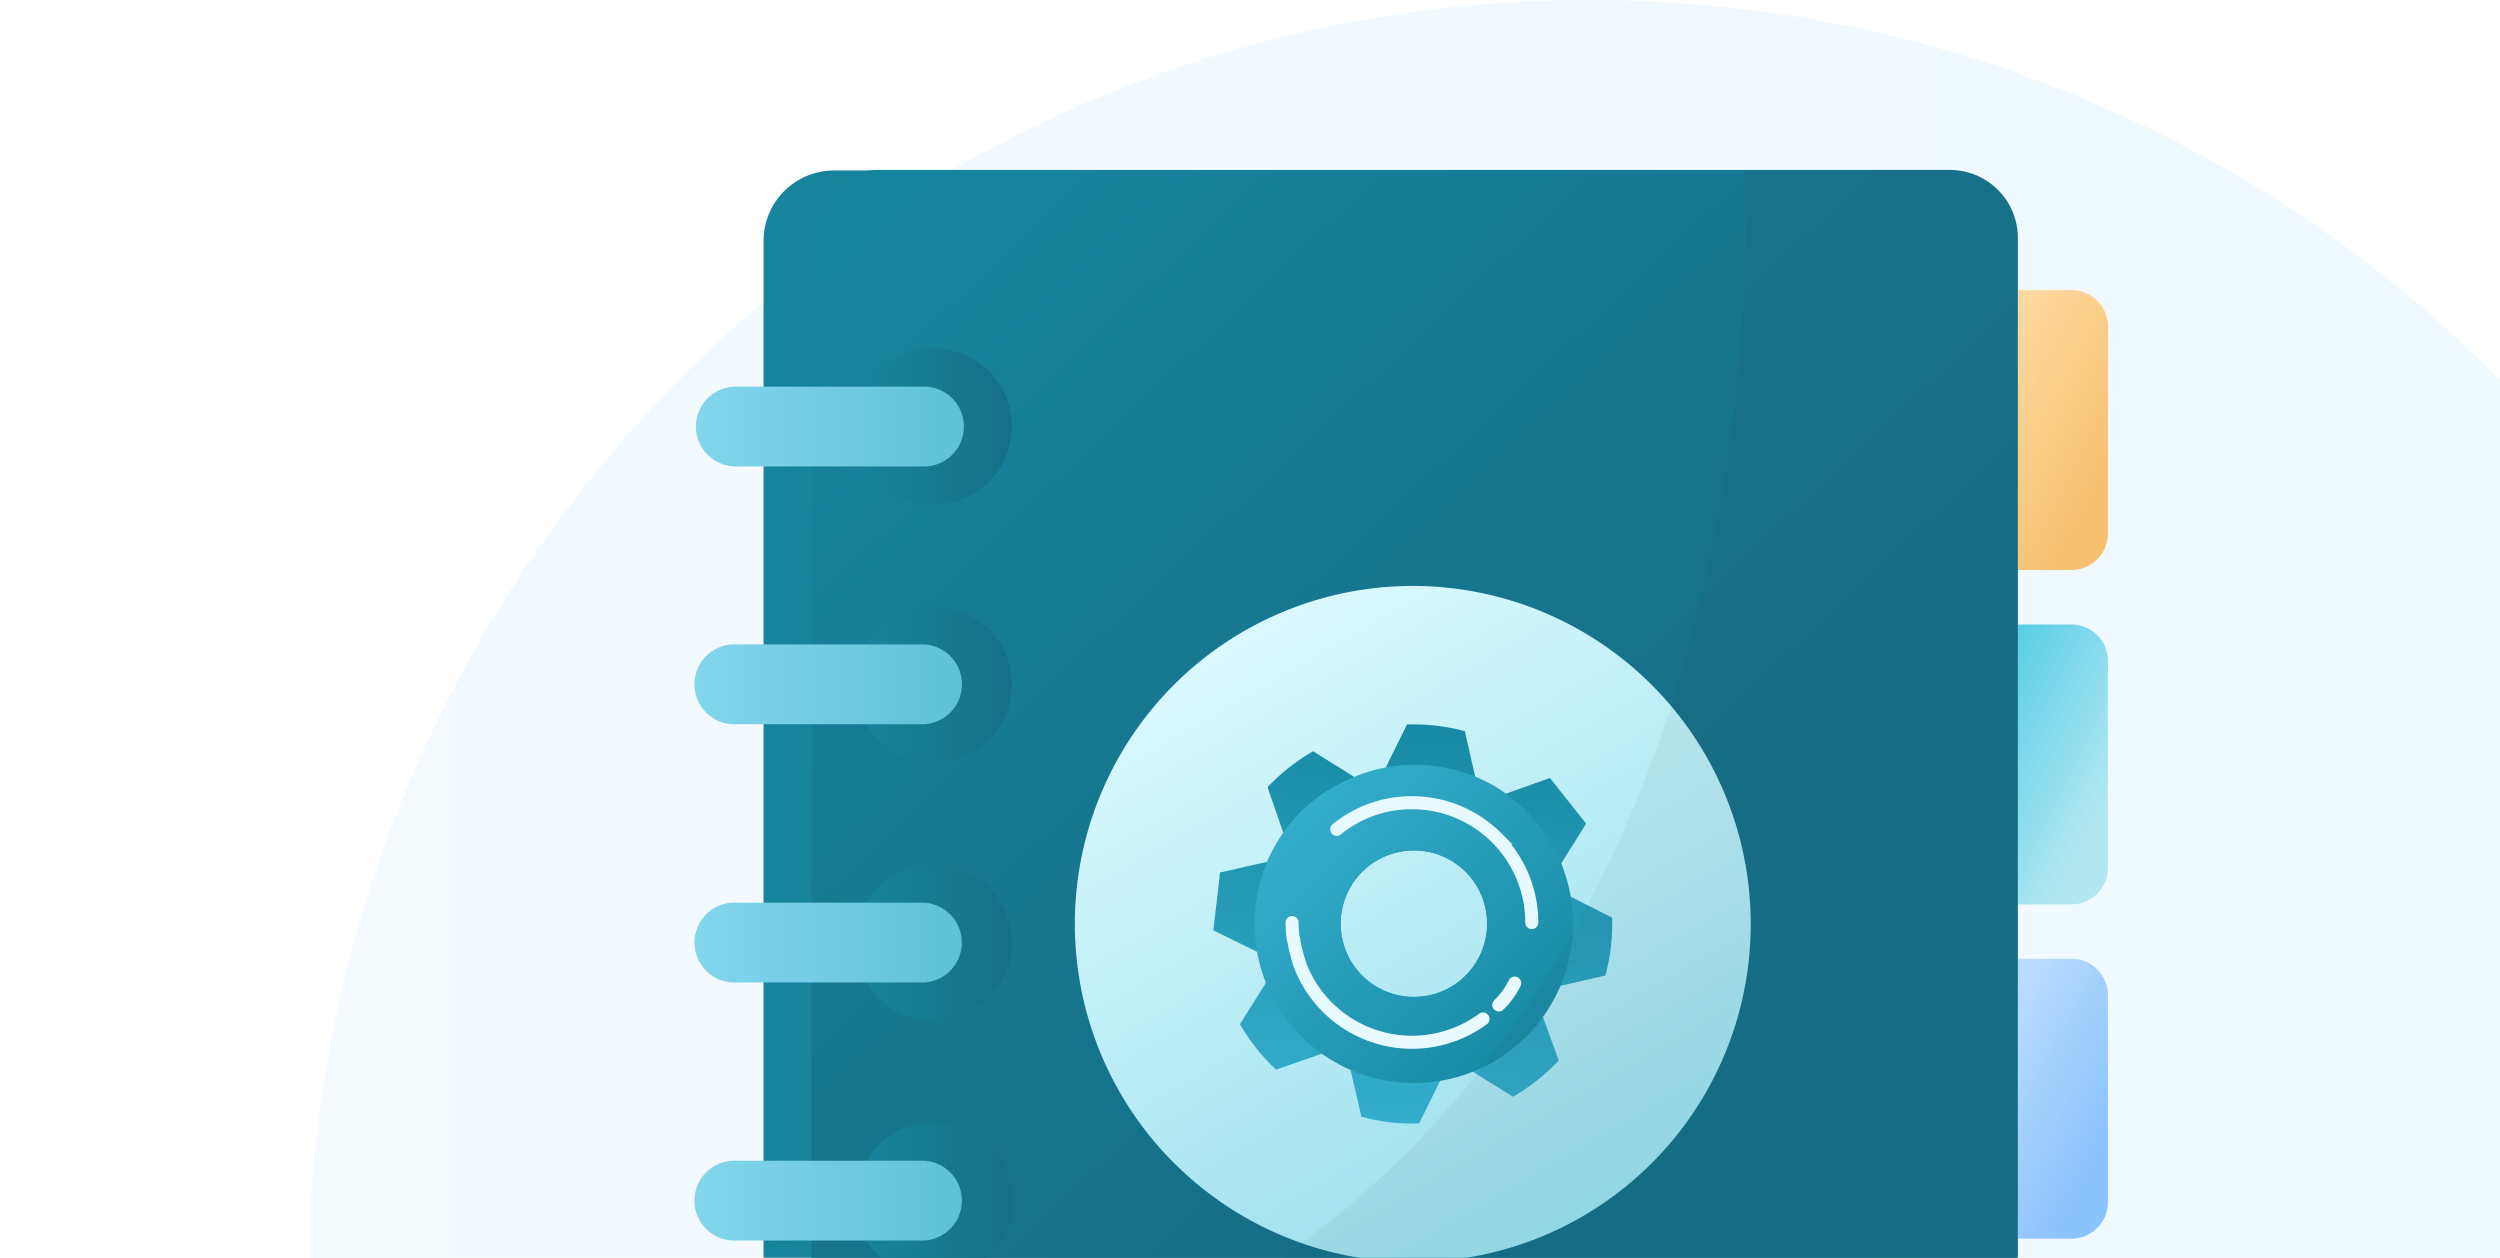 <svg xmlns="http://www.w3.org/2000/svg" width="324" height="163" fill="none"><g clip-path="url(#a)"><path fill="url(#b)" d="M206 332c91.679 0 166-74.321 166-166C372 74.32 297.679 0 206 0S40 74.32 40 166c0 91.679 74.321 166 166 166Z" opacity=".2"/><path fill="url(#c)" d="M261.322 31.195v183.767a9.104 9.104 0 0 1-5.618 8.407 9.103 9.103 0 0 1-3.482.692H108.083a9.127 9.127 0 0 1-9.126-9.099V31.196a9.128 9.128 0 0 1 9.126-9.1h144.139a9.1 9.1 0 0 1 9.1 9.1Z"/><path fill="url(#d)" d="M268.46 37.599h-10.911a4.727 4.727 0 0 0-4.727 4.727v26.822a4.727 4.727 0 0 0 4.727 4.727h10.911a4.727 4.727 0 0 0 4.727-4.727V42.326a4.727 4.727 0 0 0-4.727-4.727Z"/><path fill="url(#e)" d="M268.46 80.93h-10.911a4.727 4.727 0 0 0-4.727 4.728v26.822a4.727 4.727 0 0 0 4.727 4.727h10.911a4.727 4.727 0 0 0 4.727-4.727V85.658a4.727 4.727 0 0 0-4.727-4.727Z"/><path fill="url(#f)" d="M268.46 124.25h-10.911a4.726 4.726 0 0 0-4.727 4.726v26.823a4.727 4.727 0 0 0 4.727 4.727h10.911a4.727 4.727 0 0 0 4.727-4.727v-26.823a4.726 4.726 0 0 0-4.727-4.726Z"/><path fill="url(#g)" d="M261.512 30.827v178.168c0 .6-.064 1.198-.19 1.784a8.772 8.772 0 0 1-8.623 7.016H113.968a8.797 8.797 0 0 1-6.222-2.578 8.796 8.796 0 0 1-2.578-6.222V30.827a8.788 8.788 0 0 1 8.351-8.8h139.18a8.812 8.812 0 0 1 8.813 8.8Z"/><path fill="url(#h)" d="M226.893 119.732a43.772 43.772 0 0 1-26.554 40.299 43.767 43.767 0 0 1-47.484-8.627l-.736-.708a43.794 43.794 0 0 1-2.873-58.748 43.795 43.795 0 0 1 77.647 27.784Z"/><path fill="url(#i)" d="m203.578 116.217-3.016-1.487 1.777-2.83 3.222-5.163-4.689-5.907-5.804 2.065-3.118 1.074-.744-3.222-1.363-5.99a25.986 25.986 0 0 0-7.498-.867l-2.746 5.577-1.426 2.891-2.705-1.693-5.288-3.305a26.073 26.073 0 0 0-5.907 4.668l2.065 5.969 1.013 2.974-3.037.702-6.196 1.405-.867 7.497 5.659 2.768 2.809 1.384-1.673 2.664-3.346 5.349a25.577 25.577 0 0 0 4.688 5.887l5.908-2.065 3.015-1.033.723 3.139 1.404 6.052c2.434.671 4.954.97 7.477.888l2.727-5.535 1.445-2.933 2.789 1.755 5.204 3.243a25.81 25.81 0 0 0 5.928-4.688l-2.065-5.742-1.074-3.181 3.284-.743 5.907-1.364c.663-2.441.955-4.969.867-7.497l-5.349-2.706Zm-10.906 4.379a9.474 9.474 0 0 1-6.641 8.171 9.484 9.484 0 0 1-10.092-3.003 9.476 9.476 0 0 1-1.093-10.473 9.486 9.486 0 0 1 9.255-5.022 9.456 9.456 0 0 1 8.571 10.327Z"/><path fill="url(#j)" d="M168.652 105.125a19.526 19.526 0 0 0-3.284 4.276 19.12 19.12 0 0 0-1.818 4.131 20.821 20.821 0 0 0-.227 11.628 21.935 21.935 0 0 0 1.611 4.131 20.553 20.553 0 0 0 3.718 5.019 19.563 19.563 0 0 0 4.42 3.366 18.384 18.384 0 0 0 3.924 1.715 20.658 20.658 0 0 0 11.732.227c1.355-.378 2.67-.89 3.924-1.529a20.1 20.1 0 0 0 5.163-3.779 19.7 19.7 0 0 0 3.326-4.358 20.022 20.022 0 0 0 1.714-3.842 20.661 20.661 0 0 0 .31-11.732 21.033 21.033 0 0 0-1.529-4.006 20.093 20.093 0 0 0-3.821-5.226 20.362 20.362 0 0 0-4.131-3.263 20.65 20.65 0 0 0-15.655-2.066 21.982 21.982 0 0 0-4.131 1.611 20.658 20.658 0 0 0-5.246 3.697Zm7.869 7.87a9.497 9.497 0 0 1 14.622 1.432 9.499 9.499 0 0 1-9.758 14.597 9.496 9.496 0 0 1-4.864-2.604 9.523 9.523 0 0 1 0-13.425Z"/><path stroke="#E6FAFF" stroke-linecap="round" stroke-miterlimit="10" stroke-width="1.694" d="M198.518 119.563c0-4.119-1.637-8.07-4.549-10.983a15.537 15.537 0 0 0-10.983-4.549 15.365 15.365 0 0 0-9.749 3.45M194.242 130.241a10.126 10.126 0 0 0 2.066-2.83M168.321 124.624a15.529 15.529 0 0 0 10.06 9.75 15.538 15.538 0 0 0 13.816-2.314M167.66 121.73c.137.985.372 1.954.703 2.892M167.454 119.562c.003.726.058 1.451.165 2.169"/><path fill="url(#k)" d="M121.011 65.401c5.59 0 10.122-4.531 10.122-10.121 0-5.59-4.532-10.122-10.122-10.122S110.89 49.69 110.89 55.28 115.421 65.4 121.011 65.4Z"/><path fill="url(#l)" d="M121.011 98.83c5.59 0 10.122-4.532 10.122-10.122s-4.532-10.121-10.122-10.121-10.121 4.531-10.121 10.121c0 5.59 4.531 10.122 10.121 10.122Z"/><path fill="url(#m)" d="M121.011 132.273c5.59 0 10.122-4.532 10.122-10.122s-4.532-10.121-10.122-10.121-10.121 4.531-10.121 10.121c0 5.59 4.531 10.122 10.121 10.122Z"/><path fill="url(#n)" d="M121.011 165.717c5.59 0 10.122-4.532 10.122-10.122s-4.532-10.121-10.122-10.121-10.121 4.531-10.121 10.121c0 5.59 4.531 10.122 10.121 10.122Z"/><path fill="url(#o)" d="M119.744 60.456H95.442a5.177 5.177 0 1 1 0-10.353h24.302a5.179 5.179 0 0 1 5.177 5.177 5.175 5.175 0 0 1-5.177 5.176Z"/><path fill="url(#p)" d="M119.744 93.858H95.442a5.177 5.177 0 1 1 0-10.34h24.302a5.176 5.176 0 0 1 0 10.34Z"/><path fill="url(#q)" d="M119.744 127.329H95.442a5.169 5.169 0 0 1-3.83-1.417A5.185 5.185 0 0 1 90 122.159a5.175 5.175 0 0 1 5.442-5.17h24.302a5.177 5.177 0 0 1 0 10.34Z"/><path fill="#2E2E2E" d="M261.512 30.827v178.168c0 .6-.064 1.198-.19 1.784v4.087a9.1 9.1 0 0 1-9.1 9.1H108.083a9.128 9.128 0 0 1-9.126-9.1v-26.577c2.111-.314 4.181-.627 6.211-.995C219.596 167.269 227.048 59.012 226.162 22h26.537a8.816 8.816 0 0 1 8.147 5.45 8.81 8.81 0 0 1 .666 3.377Z" opacity=".05"/><path fill="url(#r)" d="M119.744 160.771H95.442a5.186 5.186 0 0 1-3.83-1.416A5.185 5.185 0 0 1 90 155.602a5.175 5.175 0 0 1 5.442-5.17h24.302a5.176 5.176 0 0 1 0 10.339Z"/></g><defs><linearGradient id="b" x1="39.996" x2="372.003" y1="165.993" y2="165.993" gradientUnits="userSpaceOnUse"><stop stop-color="#C7E8FF"/><stop offset="1" stop-color="#ADDDFF"/></linearGradient><linearGradient id="c" x1="98.957" x2="261.322" y1="123.01" y2="123.01" gradientUnits="userSpaceOnUse"><stop stop-color="#17849E"/><stop offset="1" stop-color="#157087"/></linearGradient><linearGradient id="d" x1="255.028" x2="273.051" y1="51.548" y2="61.016" gradientUnits="userSpaceOnUse"><stop offset=".02" stop-color="#FFD9A1"/><stop offset="1" stop-color="#F7C16F"/></linearGradient><linearGradient id="e" x1="254.865" x2="273.078" y1="94.989" y2="104.116" gradientUnits="userSpaceOnUse"><stop stop-color="#5ACEE6"/><stop offset="1" stop-color="#B3E8F2"/></linearGradient><linearGradient id="f" x1="255.001" x2="273.051" y1="138.212" y2="147.626" gradientUnits="userSpaceOnUse"><stop stop-color="#BEDDFD"/><stop offset="1" stop-color="#8BC3FD"/></linearGradient><linearGradient id="g" x1="69.152" x2="155.149" y1="69.283" y2="160.664" gradientUnits="userSpaceOnUse"><stop stop-color="#17849E"/><stop offset="1" stop-color="#157087"/></linearGradient><linearGradient id="h" x1="166.81" x2="214.499" y1="77.937" y2="160.407" gradientUnits="userSpaceOnUse"><stop stop-color="#DBF9FF"/><stop offset="1" stop-color="#92DCEB"/></linearGradient><linearGradient id="i" x1="181.043" x2="185.846" y1="146.002" y2="94.425" gradientUnits="userSpaceOnUse"><stop stop-color="#34ADCC"/><stop offset="1" stop-color="#188AA5"/></linearGradient><linearGradient id="j" x1="168.644" x2="197.81" y1="105.131" y2="134.296" gradientUnits="userSpaceOnUse"><stop stop-color="#34ADCC"/><stop offset="1" stop-color="#188AA5"/></linearGradient><linearGradient id="k" x1="110.89" x2="131.133" y1="55.28" y2="55.28" gradientUnits="userSpaceOnUse"><stop stop-color="#17849E"/><stop offset="1" stop-color="#157087"/></linearGradient><linearGradient id="l" x1="110.89" x2="131.133" y1="88.708" y2="88.708" gradientUnits="userSpaceOnUse"><stop stop-color="#17849E"/><stop offset="1" stop-color="#157087"/></linearGradient><linearGradient id="m" x1="110.89" x2="131.133" y1="122.151" y2="122.151" gradientUnits="userSpaceOnUse"><stop stop-color="#17849E"/><stop offset="1" stop-color="#157087"/></linearGradient><linearGradient id="n" x1="110.89" x2="131.133" y1="155.595" y2="155.595" gradientUnits="userSpaceOnUse"><stop stop-color="#17849E"/><stop offset="1" stop-color="#157087"/></linearGradient><linearGradient id="o" x1="90.265" x2="124.907" y1="55.28" y2="55.28" gradientUnits="userSpaceOnUse"><stop stop-color="#83D6EB"/><stop offset="1" stop-color="#5DC1D9"/></linearGradient><linearGradient id="p" x1="90.266" x2="124.907" y1="88.722" y2="88.722" gradientUnits="userSpaceOnUse"><stop stop-color="#83D6EB"/><stop offset="1" stop-color="#5DC1D9"/></linearGradient><linearGradient id="q" x1="90.266" x2="124.907" y1="122.166" y2="122.166" gradientUnits="userSpaceOnUse"><stop stop-color="#83D6EB"/><stop offset="1" stop-color="#5DC1D9"/></linearGradient><linearGradient id="r" x1="90.266" x2="124.907" y1="155.595" y2="155.595" gradientUnits="userSpaceOnUse"><stop stop-color="#83D6EB"/><stop offset="1" stop-color="#5DC1D9"/></linearGradient><clipPath id="a"><path fill="#fff" d="M40 0h284v163H40z"/></clipPath></defs></svg>